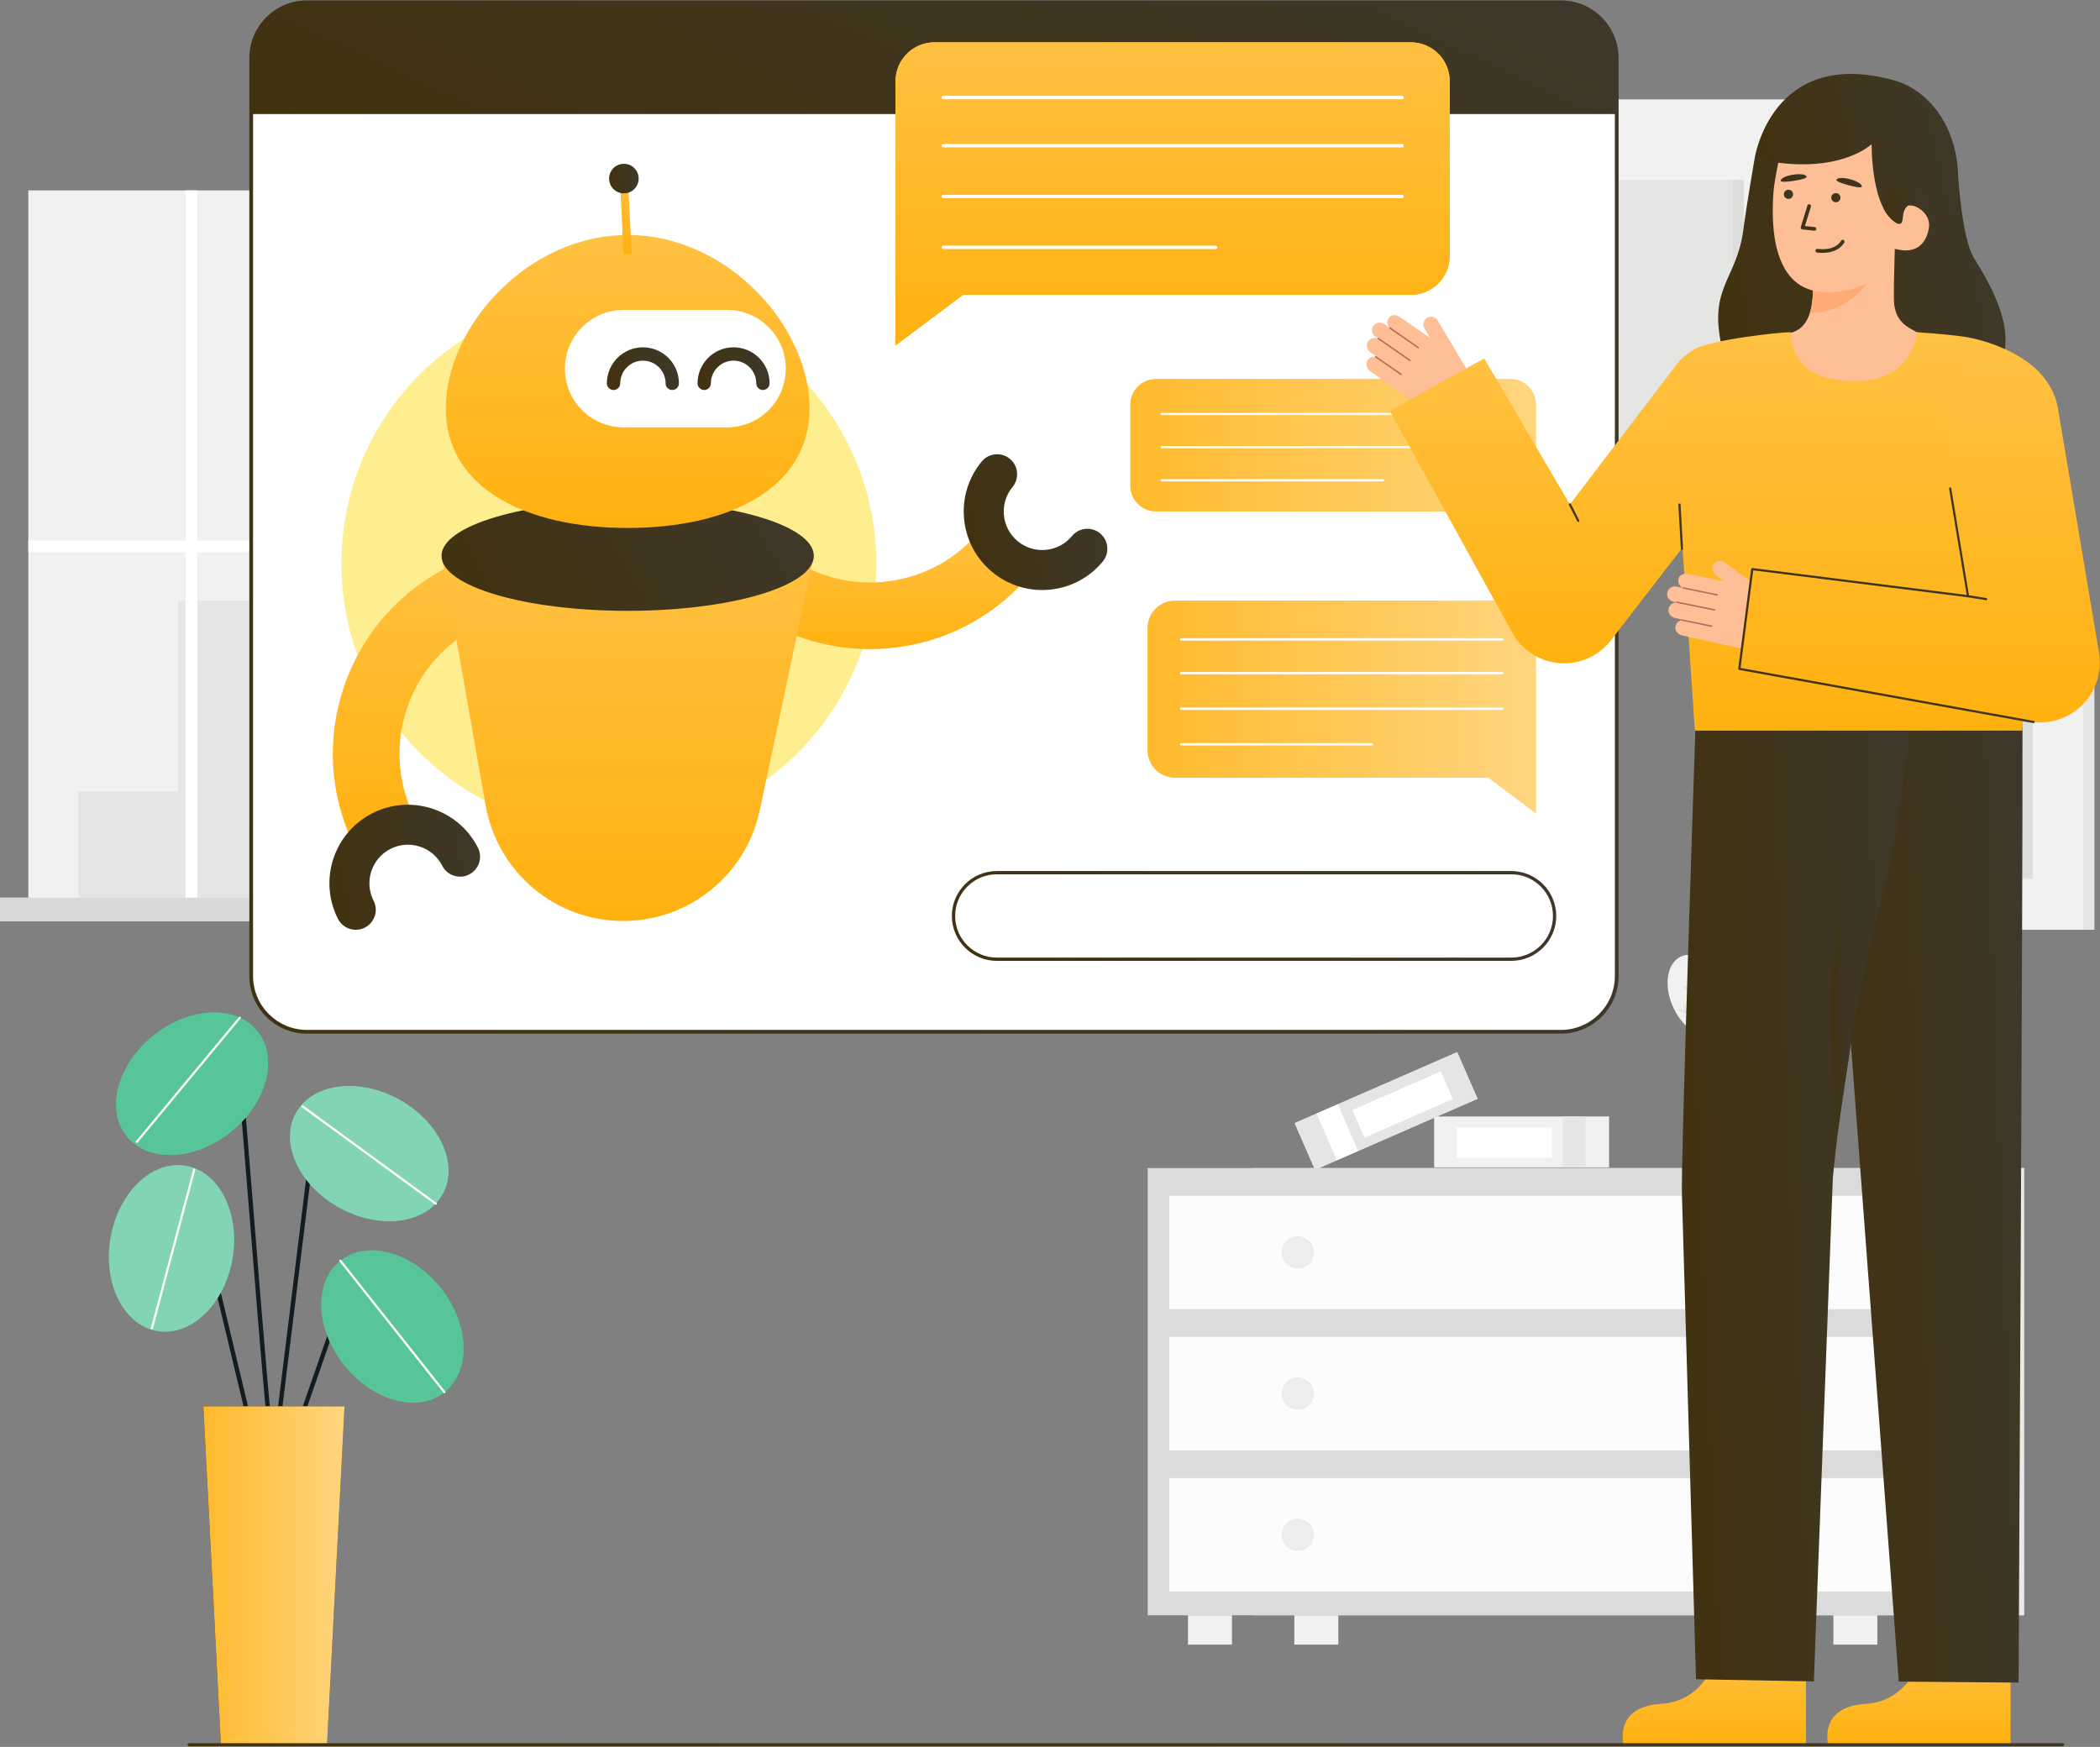 <svg xmlns="http://www.w3.org/2000/svg" width="2660" height="2213" viewBox="0 0 2660 2213" fill="none"><rect x="0" y="0" width="2660" height="2213" fill="#808080" stroke="none"/><path d="M2172.29 1310.64C2185.47 1272.19 2216.47 1247.99 2241.54 1256.58C2266.61 1265.16 2276.26 1303.28 2263.1 1341.74C2249.92 1380.19 2218.92 1404.4 2193.85 1395.82C2168.78 1387.23 2159.13 1349.1 2172.29 1310.64Z" fill="#F1F1EF"></path><path d="M2129.25 1211.71C2147.11 1203.67 2171.55 1219.27 2183.86 1246.56C2196.17 1273.85 2191.67 1302.5 2173.8 1310.55C2155.94 1318.6 2131.5 1303 2119.19 1275.71C2106.9 1248.41 2111.4 1219.76 2129.25 1211.71Z" fill="#F1F1EF"></path><path d="M2140.04 1373.97H2235.56C2253.04 1373.97 2267.24 1388.16 2267.24 1405.64V1449.11C2267.24 1466.59 2253.04 1480.79 2235.56 1480.79H2140.04V1373.97Z" fill="#F1F1EF"></path><path d="M2243.6 1479.76H2140.04V1373.97H2235.56C2253.04 1373.97 2267.24 1388.16 2267.24 1405.64V1449.11C2267.24 1463.81 2257.2 1476.19 2243.6 1479.76Z" fill="#E5E6E3"></path><path d="M2255.04 1300.23H2254.93C2254.52 1300.19 2254.19 1299.95 2254.01 1299.6C2253.51 1298.68 2253.74 1297.67 2253.94 1296.92C2254.48 1294.61 2254.34 1292.09 2253.54 1289.96C2253.31 1289.36 2253.62 1288.68 2254.23 1288.44C2254.37 1288.4 2254.52 1288.37 2254.64 1288.37C2255.11 1288.37 2255.56 1288.67 2255.76 1289.13C2256.51 1291.19 2256.78 1293.55 2256.53 1295.8C2257.93 1294.53 2259.46 1293.47 2261.06 1292.67C2261.23 1292.57 2261.42 1292.53 2261.59 1292.53C2262.02 1292.53 2262.43 1292.77 2262.65 1293.19C2262.94 1293.76 2262.7 1294.47 2262.13 1294.76C2259.86 1295.91 2257.72 1297.64 2255.95 1299.8C2255.72 1300.07 2255.4 1300.23 2255.04 1300.23Z" fill="#E5E6E3"></path><path d="M2219.31 1272.17C2219.17 1272.17 2219.01 1272.15 2218.86 1272.08C2217.89 1271.68 2217.46 1270.75 2217.13 1270.05C2216.11 1267.91 2214.43 1266.08 2212.49 1264.96C2211.93 1264.64 2211.75 1263.92 2212.07 1263.36C2212.28 1262.97 2212.67 1262.76 2213.1 1262.76C2213.29 1262.76 2213.49 1262.81 2213.66 1262.92C2215.55 1264 2217.21 1265.63 2218.42 1267.51C2218.7 1265.61 2219.22 1263.79 2219.95 1262.12C2220.14 1261.68 2220.57 1261.41 2221.03 1261.41C2221.19 1261.41 2221.35 1261.45 2221.49 1261.52C2222.09 1261.77 2222.36 1262.47 2222.11 1263.07C2221.06 1265.43 2220.51 1268.17 2220.48 1271C2220.48 1271.4 2220.28 1271.76 2219.96 1271.97C2219.77 1272.11 2219.54 1272.17 2219.31 1272.17Z" fill="#E5E6E3"></path><path d="M2189.18 1310.18C2189.04 1310.18 2188.88 1310.15 2188.74 1310.08C2187.78 1309.69 2187.34 1308.76 2187.01 1308.07C2186.09 1306.14 2184.65 1304.47 2182.97 1303.33C2183.46 1302.72 2183.91 1302.09 2184.35 1301.43C2185.9 1302.48 2187.27 1303.91 2188.29 1305.52C2188.57 1303.62 2189.1 1301.79 2189.83 1300.12C2190.01 1299.68 2190.45 1299.43 2190.9 1299.43C2191.06 1299.43 2191.22 1299.46 2191.38 1299.52C2191.97 1299.78 2192.24 1300.47 2191.99 1301.07C2190.94 1303.44 2190.38 1306.18 2190.36 1309C2190.36 1309.4 2190.17 1309.76 2189.83 1309.98C2189.64 1310.11 2189.41 1310.18 2189.18 1310.18Z" fill="#E5E6E3"></path><path d="M2182.99 1303.33C2182.78 1303.2 2182.58 1303.08 2182.39 1302.96C2181.83 1302.64 2181.62 1301.92 2181.95 1301.36C2182.16 1300.97 2182.57 1300.76 2182.99 1300.76C2183.18 1300.76 2183.39 1300.81 2183.57 1300.92C2183.85 1301.08 2184.11 1301.25 2184.37 1301.42C2183.93 1302.09 2183.46 1302.72 2182.99 1303.33Z" fill="#E5E6E3"></path><path d="M2221.15 1304.43C2221.01 1304.43 2220.87 1304.4 2220.71 1304.35C2219.75 1303.95 2219.31 1303 2218.99 1302.32C2217.96 1300.18 2216.27 1298.34 2214.35 1297.23C2213.78 1296.9 2213.59 1296.18 2213.91 1295.62C2214.12 1295.23 2214.53 1295.03 2214.94 1295.03C2215.13 1295.03 2215.35 1295.07 2215.52 1295.18C2217.39 1296.26 2219.06 1297.88 2220.27 1299.78C2220.55 1297.87 2221.08 1296.04 2221.79 1294.39C2221.99 1293.94 2222.41 1293.68 2222.88 1293.68C2223.04 1293.68 2223.2 1293.71 2223.34 1293.78C2223.94 1294.04 2224.21 1294.74 2223.96 1295.32C2222.91 1297.7 2222.36 1300.43 2222.33 1303.26C2222.33 1303.66 2222.13 1304.02 2221.81 1304.23C2221.62 1304.36 2221.38 1304.43 2221.15 1304.43Z" fill="#E5E6E3"></path><path d="M2241.52 1337.65C2241.34 1337.65 2241.14 1337.6 2240.98 1337.52C2240.62 1337.33 2240.4 1337 2240.35 1336.61C2240.23 1335.57 2240.82 1334.72 2241.23 1334.09C2242.59 1332.14 2243.34 1329.74 2243.36 1327.46C2243.38 1326.82 2243.9 1326.3 2244.54 1326.3C2245.19 1326.3 2245.71 1326.84 2245.71 1327.49C2245.69 1329.7 2245.1 1332.01 2244.04 1334.01C2245.82 1333.36 2247.64 1332.93 2249.42 1332.78C2249.45 1332.78 2249.47 1332.78 2249.53 1332.78C2250.12 1332.78 2250.65 1333.24 2250.69 1333.86C2250.74 1334.5 2250.26 1335.08 2249.63 1335.13C2247.11 1335.34 2244.51 1336.16 2242.07 1337.5C2241.91 1337.6 2241.7 1337.64 2241.52 1337.64V1337.65Z" fill="#E5E6E3"></path><path d="M2191.89 1358.12C2191.72 1358.12 2191.56 1358.09 2191.4 1358.01C2190.45 1357.59 2190.05 1356.63 2189.73 1355.93C2188.78 1353.76 2187.16 1351.87 2185.27 1350.71C2184.7 1350.36 2184.53 1349.63 2184.88 1349.08C2185.11 1348.72 2185.49 1348.52 2185.88 1348.52C2186.09 1348.52 2186.3 1348.57 2186.51 1348.69C2188.34 1349.83 2189.94 1351.51 2191.1 1353.44C2191.44 1351.55 2192.02 1349.73 2192.81 1348.09C2193 1347.67 2193.42 1347.43 2193.86 1347.43C2194.04 1347.43 2194.19 1347.47 2194.37 1347.53C2194.97 1347.81 2195.21 1348.52 2194.93 1349.11C2193.83 1351.44 2193.18 1354.16 2193.07 1356.99C2193.05 1357.39 2192.84 1357.73 2192.51 1357.95C2192.31 1358.07 2192.1 1358.12 2191.89 1358.12Z" fill="#E5E6E3"></path><path d="M2221.42 1369.06L2221.29 1369.05C2220.9 1369.01 2220.56 1368.78 2220.37 1368.44C2219.89 1367.52 2220.14 1366.5 2220.3 1365.77C2220.87 1363.44 2220.72 1360.92 2219.92 1358.8C2219.69 1358.18 2219.99 1357.5 2220.6 1357.28C2220.74 1357.22 2220.87 1357.2 2221.01 1357.2C2221.49 1357.2 2221.93 1357.49 2222.11 1357.97C2222.89 1360.02 2223.16 1362.38 2222.89 1364.62C2224.3 1363.36 2225.83 1362.29 2227.43 1361.49C2227.61 1361.4 2227.8 1361.36 2227.96 1361.36C2228.39 1361.36 2228.82 1361.6 2229.03 1362.01C2229.32 1362.58 2229.08 1363.29 2228.5 1363.58C2226.24 1364.73 2224.1 1366.48 2222.32 1368.62C2222.09 1368.9 2221.77 1369.05 2221.4 1369.05L2221.42 1369.06Z" fill="#E5E6E3"></path><path d="M2168.48 1256.62L2168.36 1256.61C2167.98 1256.57 2167.63 1256.34 2167.45 1256C2166.96 1255.08 2167.21 1254.05 2167.38 1253.32C2167.94 1251.01 2167.8 1248.49 2167 1246.36C2166.75 1245.74 2167.07 1245.06 2167.68 1244.84C2167.82 1244.78 2167.96 1244.76 2168.08 1244.76C2168.57 1244.76 2169.02 1245.06 2169.2 1245.53C2169.97 1247.58 2170.23 1249.94 2169.97 1252.2C2171.38 1250.92 2172.92 1249.85 2174.51 1249.05C2174.68 1248.97 2174.87 1248.93 2175.05 1248.93C2175.47 1248.93 2175.89 1249.16 2176.1 1249.57C2176.39 1250.16 2176.15 1250.86 2175.57 1251.16C2173.32 1252.29 2171.17 1254.04 2169.39 1256.2C2169.18 1256.47 2168.83 1256.62 2168.48 1256.62Z" fill="#E5E6E3"></path><path d="M2143.71 1230.24C2143.56 1230.24 2143.42 1230.21 2143.26 1230.16C2142.31 1229.76 2141.85 1228.81 2141.53 1228.13C2140.5 1225.99 2138.84 1224.15 2136.9 1223.04C2136.35 1222.71 2136.14 1221.99 2136.47 1221.43C2136.7 1221.05 2137.08 1220.84 2137.49 1220.84C2137.7 1220.84 2137.89 1220.9 2138.08 1220.99C2139.94 1222.07 2141.6 1223.69 2142.81 1225.59C2143.11 1223.68 2143.63 1221.85 2144.35 1220.2C2144.54 1219.76 2144.99 1219.5 2145.44 1219.5C2145.58 1219.5 2145.75 1219.52 2145.91 1219.59C2146.49 1219.85 2146.77 1220.55 2146.51 1221.15C2145.47 1223.51 2144.92 1226.25 2144.89 1229.08C2144.89 1229.47 2144.7 1229.83 2144.35 1230.05C2144.18 1230.17 2143.94 1230.24 2143.71 1230.24Z" fill="#E5E6E3"></path><path d="M2139.74 1258.31C2139.58 1258.31 2139.43 1258.28 2139.29 1258.22C2138.33 1257.83 2137.88 1256.88 2137.55 1256.19C2136.55 1254.06 2134.86 1252.22 2132.92 1251.1C2132.37 1250.78 2132.16 1250.06 2132.49 1249.5C2132.72 1249.11 2133.1 1248.9 2133.51 1248.9C2133.72 1248.9 2133.91 1248.95 2134.1 1249.06C2135.96 1250.14 2137.63 1251.76 2138.84 1253.66C2139.14 1251.75 2139.65 1249.92 2140.36 1248.26C2140.57 1247.82 2141 1247.56 2141.47 1247.56C2141.6 1247.56 2141.78 1247.59 2141.93 1247.66C2142.52 1247.91 2142.79 1248.6 2142.54 1249.2C2141.5 1251.56 2140.95 1254.31 2140.91 1257.15C2140.9 1257.54 2140.71 1257.9 2140.38 1258.11C2140.19 1258.24 2139.95 1258.31 2139.72 1258.31H2139.74Z" fill="#E5E6E3"></path><path d="M2160.1 1291.53C2159.91 1291.53 2159.72 1291.48 2159.56 1291.4C2159.19 1291.21 2158.97 1290.88 2158.91 1290.49C2158.79 1289.45 2159.38 1288.6 2159.8 1287.97C2161.16 1286.02 2161.91 1283.64 2161.95 1281.34C2161.96 1280.7 2162.49 1280.18 2163.11 1280.18H2163.13C2163.79 1280.18 2164.3 1280.72 2164.3 1281.37C2164.28 1283.58 2163.67 1285.89 2162.62 1287.89C2164.4 1287.24 2166.23 1286.81 2167.99 1286.66C2168.04 1286.66 2168.06 1286.66 2168.11 1286.66C2168.65 1286.66 2169.23 1287.13 2169.28 1287.74C2169.33 1288.38 2168.84 1288.96 2168.2 1289.01C2165.69 1289.22 2163.1 1290.04 2160.66 1291.38C2160.5 1291.48 2160.29 1291.52 2160.1 1291.52V1291.53Z" fill="#E5E6E3"></path><path d="M2135.45 1284.21C2134.52 1284.21 2133.77 1283.64 2133.21 1283.22C2131.34 1281.8 2129.03 1280.97 2126.83 1280.9C2126.19 1280.88 2125.65 1280.33 2125.69 1279.68C2125.71 1279.06 2126.21 1278.54 2126.83 1278.54C2126.84 1278.54 2126.88 1278.54 2126.89 1278.54C2129.05 1278.61 2131.27 1279.26 2133.21 1280.38C2132.59 1278.54 2132.22 1276.66 2132.11 1274.82C2132.09 1274.17 2132.58 1273.62 2133.23 1273.58C2133.28 1273.58 2133.32 1273.57 2133.33 1273.57C2134.01 1273.57 2134.44 1274.08 2134.47 1274.69C2134.63 1277.28 2135.37 1279.97 2136.62 1282.49C2136.8 1282.84 2136.78 1283.25 2136.59 1283.58C2136.42 1283.92 2136.06 1284.14 2135.69 1284.18L2135.45 1284.2V1284.21Z" fill="#E5E6E3"></path><path d="M1816.62 1414.39H2038.17V1478.85H1816.62V1414.39Z" fill="#F1F1EF"></path><path d="M2008.42 1478.86H1979.4V1414.39H2008.42V1478.86Z" fill="#E5E6E3"></path><path d="M1844.94 1428.4H1965.65V1466.6H1844.94V1428.4Z" fill="white"></path><path d="M1639.91 1422.8L1845.78 1332.89L1871.58 1391.97L1665.72 1481.88L1639.91 1422.8Z" fill="#F1F1EF"></path><path d="M1670.6 1479.76H1664.78L1639.91 1422.8L1845.78 1332.89L1871.58 1391.97L1820.25 1414.38L1816.64 1415.96L1670.6 1479.76Z" fill="#E5E6E3"></path><path d="M1667.55 1410.73L1694.55 1398.94L1720.34 1458.02L1693.37 1469.8L1667.55 1410.73Z" fill="white"></path><path d="M1712.89 1406.22L1825.06 1357.23L1840.35 1392.23L1728.19 1441.22L1712.89 1406.22Z" fill="white"></path><path d="M1695.2 2083.45H1639.52V2046.27H1695.2V2083.45Z" fill="#F1F1F0"></path><path d="M2512.67 2083.45H2456.99V2046.27H2512.67V2083.45Z" fill="#F1F1F0"></path><path d="M1588.47 1479.76H2563.7V2046.27H1588.47V1479.76Z" fill="#F1F1EF"></path><path d="M2563.7 2046.27H2512.66H2456.99H2428.98V1479.76H1588.47H2563.7V2046.27Z" fill="#EAEAE8"></path><path d="M1453.75 1479.76H2428.98V2046.27H1453.75V1479.76Z" fill="#DBDBDB"></path><path d="M1560.47 2083.45H1504.8V2046.27H1560.47V2083.45Z" fill="#F1F1F0"></path><path d="M2377.95 2083.45H2322.26V2046.27H2377.95V2083.45Z" fill="#F1F1F0"></path><path d="M2401.7 1658.46H1481.04V1514.77H2401.7V1658.46ZM2238.87 1566.52C2227.75 1566.52 2218.76 1575.52 2218.76 1586.62C2218.76 1597.72 2227.75 1606.72 2238.87 1606.72C2249.97 1606.72 2258.97 1597.72 2258.97 1586.62C2258.97 1575.52 2249.97 1566.52 2238.87 1566.52ZM1643.9 1566.52C1632.78 1566.52 1623.79 1575.52 1623.79 1586.62C1623.79 1597.72 1632.78 1606.72 1643.9 1606.72C1655 1606.72 1663.99 1597.72 1663.99 1586.62C1663.99 1575.52 1655 1566.52 1643.9 1566.52Z" fill="#FCFCFC"></path><path d="M2401.7 1837.32H1481.04V1693.64H2401.7V1837.32ZM2238.87 1745.37C2227.75 1745.37 2218.76 1754.37 2218.76 1765.48C2218.76 1776.58 2227.75 1785.58 2238.87 1785.58C2249.97 1785.58 2258.97 1776.58 2258.97 1765.48C2258.97 1754.37 2249.97 1745.37 2238.87 1745.37ZM1643.9 1745.37C1632.78 1745.37 1623.79 1754.37 1623.79 1765.48C1623.79 1776.58 1632.78 1785.58 1643.9 1785.58C1655 1785.58 1663.99 1776.58 1663.99 1765.48C1663.99 1754.37 1655 1745.37 1643.9 1745.37Z" fill="#FCFCFC"></path><path d="M2401.7 2016.17H1481.04V1872.48H2401.7V2016.17ZM2238.87 1924.23C2227.75 1924.23 2218.76 1933.23 2218.76 1944.33C2218.76 1955.43 2227.75 1964.44 2238.87 1964.44C2249.97 1964.44 2258.97 1955.43 2258.97 1944.33C2258.97 1933.23 2249.97 1924.23 2238.87 1924.23ZM1643.9 1924.23C1632.78 1924.23 1623.79 1933.23 1623.79 1944.33C1623.79 1955.43 1632.78 1964.44 1643.9 1964.44C1655 1964.44 1663.99 1955.43 1663.99 1944.33C1663.99 1933.23 1655 1924.23 1643.9 1924.23Z" fill="#FCFCFC"></path><path d="M1643.88 1606.72C1632.77 1606.72 1623.78 1597.72 1623.78 1586.63C1623.78 1575.52 1632.77 1566.52 1643.88 1566.52C1654.98 1566.52 1663.99 1575.52 1663.99 1586.63C1663.99 1597.72 1654.98 1606.72 1643.88 1606.72Z" fill="#EDEEEB"></path><path d="M2238.85 1606.72C2227.75 1606.72 2218.74 1597.72 2218.74 1586.63C2218.74 1575.52 2227.75 1566.52 2238.85 1566.52C2249.96 1566.52 2258.96 1575.52 2258.96 1586.63C2258.96 1597.72 2249.96 1606.72 2238.85 1606.72Z" fill="#EDEEEB"></path><path d="M1643.88 1785.59C1632.77 1785.59 1623.78 1776.59 1623.78 1765.48C1623.78 1754.37 1632.77 1745.37 1643.88 1745.37C1654.98 1745.37 1663.99 1754.37 1663.99 1765.48C1663.99 1776.59 1654.98 1785.59 1643.88 1785.59Z" fill="#EDEEEB"></path><path d="M2238.85 1785.59C2227.75 1785.59 2218.74 1776.59 2218.74 1765.48C2218.74 1754.37 2227.75 1745.37 2238.85 1745.37C2249.96 1745.37 2258.96 1754.37 2258.96 1765.48C2258.96 1776.59 2249.96 1785.59 2238.85 1785.59Z" fill="#EDEEEB"></path><path d="M1643.88 1964.44C1632.77 1964.44 1623.78 1955.43 1623.78 1944.33C1623.78 1933.23 1632.77 1924.23 1643.88 1924.23C1654.98 1924.23 1663.99 1933.23 1663.99 1944.33C1663.99 1955.43 1654.98 1964.44 1643.88 1964.44Z" fill="#EDEEEB"></path><path d="M2238.85 1964.44C2227.75 1964.44 2218.74 1955.43 2218.74 1944.33C2218.74 1933.23 2227.75 1924.23 2238.85 1924.23C2249.96 1924.23 2258.96 1933.23 2258.96 1944.33C2258.96 1955.43 2249.96 1964.44 2238.85 1964.44Z" fill="#EDEEEB"></path><path d="M1857.37 125.932H2287.23V685.465H1857.37V125.932Z" fill="#F1F1EF"></path><path d="M2301.19 685.462H2287.24V125.934H2301.19V685.462Z" fill="#F1F1EF"></path><path d="M2301.19 207.979L2287.24 206.703V125.934H2301.19V207.979Z" fill="#E5E6E3"></path><path d="M2121.68 583.536H2050.22V227.855H2208.93H2194.69V338.42C2183.02 365.408 2170.34 385.455 2179.45 432.401C2164.44 435.527 2151.63 439.13 2145.08 443.016C2095.04 472.635 2111.91 520.676 2121.68 583.536Z" fill="#E5E6E3"></path><path d="M2194.69 338.42V227.855H2208.93V285.858C2208.68 287.536 2208.47 289.143 2208.29 290.662C2205.7 310.726 2200.31 325.386 2194.69 338.42Z" fill="#DDDEDB"></path><path d="M2287.23 823.061H2638.79V1177.86H2287.23V823.061Z" fill="#F1F1EF"></path><path d="M2560.53 1113.21H2351.3V925.534H2560.53V1113.21Z" fill="#E5E6E3"></path><path d="M2652.74 1177.85H2638.8V823.058H2652.74V1177.85Z" fill="#F1F1EF"></path><path d="M2652.74 1177.85H2638.8V823.058H2652.74V1177.85Z" fill="#E5E6E3"></path><path d="M2574.77 1113.21H2560.53V925.536H2561.59C2562.03 917.571 2562.8 904.367 2563.8 887.684H2574.77V1113.21Z" fill="#DDDEDB"></path><path d="M35.918 241.21H932.986V1138.28H35.918V241.21Z" fill="#F1F1EF"></path><path d="M932.986 241.21H943.277V1138.28H932.986V241.21Z" fill="#F1F1EF"></path><path d="M315.833 1137.2H249.993V761.027H315.833V1137.2ZM235.065 1137.2H99.037V1002.47H225.61V761.027H235.065V1137.2Z" fill="#E5E6E3"></path><path d="M932.986 684.718H752.483V241.21H737.566V684.718H249.992V241.21H235.064V684.718H35.918V699.649H235.064V1138.28H249.992V699.649H737.566V1138.28H752.483V699.649H932.986V684.718Z" fill="white"></path><path d="M0.184 1167.04H968.734V1137.2H0.184V1167.04Z" fill="#F1F1EF"></path><path d="M0.184 1167.04H315.833V1137.2H0.184V1167.04Z" fill="#D8D9D8"></path><path d="M1977.22 1307.07H388.817C349.81 1307.07 318.188 1275.44 318.188 1236.44V73.476C318.188 34.476 349.81 2.845 388.817 2.845H1977.22C2016.23 2.845 2047.86 34.476 2047.86 73.476V1236.44C2047.86 1275.44 2016.23 1307.07 1977.22 1307.07Z" fill="white"></path><path d="M388.813 5.197C351.166 5.197 320.539 35.836 320.539 73.469V1236.44C320.539 1274.08 351.171 1304.71 388.813 1304.71H1977.23C2014.88 1304.71 2045.5 1274.08 2045.5 1236.44V73.486C2045.5 35.836 2014.88 5.213 1977.23 5.213H388.813V5.197ZM315.831 1236.44V73.486C315.831 33.233 348.571 0.49 388.813 0.49H1977.23C2017.47 0.49 2050.21 33.233 2050.21 73.486V1236.44C2050.21 1276.68 2017.48 1309.43 1977.23 1309.43H388.813C348.567 1309.43 315.828 1276.68 315.828 1236.44H315.831Z" fill="url(#paint0_linear_53_2706)"></path><path d="M318.191 73.459V144.524H2047.86V73.459C2047.86 34.442 2016.23 2.828 1977.23 2.828H388.821C349.814 2.828 318.191 34.442 318.191 73.459Z" fill="url(#paint1_linear_53_2706)"></path><path d="M1488.28 985.036H1885.36L1945.32 1029.94V795.574C1945.32 776.513 1929.86 761.046 1910.8 761.046H1488.28C1469.21 761.046 1453.76 776.513 1453.76 795.574V950.504C1453.76 969.577 1469.21 985.036 1488.28 985.036Z" fill="url(#paint2_linear_53_2706)"></path><path d="M1945.32 1029.94L1885.36 985.036H1488.28C1469.21 985.036 1453.76 969.577 1453.76 950.504V795.574C1453.76 776.513 1469.21 761.046 1488.28 761.046H1910.8C1929.86 761.046 1945.32 776.513 1945.32 795.574V1029.94Z" fill="url(#paint3_linear_53_2706)"></path><path d="M1496.08 854.259H1903.01C1903.85 854.259 1904.51 853.595 1904.51 852.758C1904.51 851.921 1903.85 851.258 1903.01 851.258H1496.08C1495.26 851.258 1494.58 851.921 1494.58 852.758C1494.58 853.595 1495.26 854.259 1496.08 854.259Z" fill="white"></path><path d="M1496.08 811.519H1903.01C1903.85 811.519 1904.51 810.84 1904.51 810.003C1904.51 809.181 1903.85 808.502 1903.01 808.502H1496.08C1495.26 808.502 1494.58 809.181 1494.58 810.003C1494.58 810.84 1495.26 811.519 1496.08 811.519Z" fill="white"></path><path d="M1496.08 899.33H1903.01C1903.85 899.33 1904.51 898.657 1904.51 897.826C1904.51 896.997 1903.85 896.324 1903.01 896.324H1496.08C1495.26 896.324 1494.58 896.997 1494.58 897.826C1494.58 898.657 1495.26 899.33 1496.08 899.33Z" fill="white"></path><path d="M1496.08 944.41H1737.76C1738.58 944.41 1739.25 943.73 1739.25 942.902C1739.25 942.075 1738.58 941.395 1737.76 941.395H1496.08C1495.25 941.395 1494.57 942.075 1494.57 942.902C1494.57 943.73 1495.25 944.41 1496.08 944.41Z" fill="white"></path><path d="M1464.11 647.705H1889.43L1945.33 689.566V512.462C1945.33 494.684 1930.92 480.26 1913.12 480.26H1464.11C1446.33 480.26 1431.92 494.684 1431.92 512.462V615.503C1431.92 633.28 1446.33 647.689 1464.11 647.689V647.705Z" fill="url(#paint4_linear_53_2706)"></path><path d="M1945.33 689.566L1889.43 647.705H1464.11V647.689C1446.33 647.689 1431.92 633.28 1431.92 615.503V512.462C1431.92 494.684 1446.33 480.26 1464.11 480.26H1749.55L1792.29 510.906C1800.87 517.067 1810.97 520.164 1821.09 520.164C1830.25 520.164 1839.45 517.612 1847.53 512.494C1858.73 505.402 1864.15 492.614 1862.37 480.26H1913.12C1930.92 480.26 1945.33 494.684 1945.33 512.462V689.566Z" fill="url(#paint5_linear_53_2706)"></path><path d="M1471.38 525.783H1905.88C1906.66 525.783 1907.29 525.151 1907.29 524.376C1907.29 523.601 1906.66 522.985 1905.88 522.985H1471.38C1470.61 522.985 1469.99 523.601 1469.99 524.376C1469.99 525.151 1470.61 525.783 1471.38 525.783Z" fill="white"></path><path d="M1471.38 567.795H1905.88C1906.66 567.795 1907.29 567.162 1907.29 566.388C1907.29 565.613 1906.66 564.996 1905.88 564.996H1471.38C1470.61 564.996 1469.99 565.613 1469.99 566.388C1469.99 567.162 1470.61 567.795 1471.38 567.795Z" fill="white"></path><path d="M1471.37 609.821H1751.83C1752.6 609.821 1753.22 609.197 1753.22 608.409C1753.22 607.636 1752.6 607.011 1751.83 607.011H1471.37C1470.6 607.011 1469.97 607.636 1469.97 608.409C1469.97 609.197 1470.6 609.821 1471.37 609.821Z" fill="white"></path><path d="M2435.96 2090.35C2435.96 2090.35 2423.51 2154.89 2363.06 2158.49C2302.63 2162.09 2315.74 2210.24 2315.74 2210.24H2546.71V2094.84L2435.96 2090.35Z" fill="url(#paint6_linear_53_2706)"></path><path d="M2562.38 912.787C2562.38 912.787 2561.64 893.381 2561.8 937.401C2562.38 1101.59 2556.9 2131.55 2556.9 2131.55L2405.12 2130.27L2313.19 906.118L2562.38 912.791V912.787Z" fill="url(#paint7_linear_53_2706)"></path><path d="M2176.8 2090.35C2176.8 2090.35 2164.36 2154.89 2103.92 2158.49C2043.48 2162.09 2056.58 2210.24 2056.58 2210.24H2287.54V2094.84L2176.8 2090.35Z" fill="url(#paint8_linear_53_2706)"></path><path d="M2147.44 925.537C2147.44 925.537 2128.49 1486.71 2130.46 1514.13L2148.29 2127.29L2297.55 2130.04L2321.61 1491.96C2321.61 1491.96 2337.38 1315.95 2379.93 1152.51C2401.76 1068.63 2414.7 982.714 2419 896.159L2147.44 925.535V925.537Z" fill="url(#paint9_linear_53_2706)"></path><path d="M2344.37 1323.4L2331.93 1133.06C2331.93 1133.06 2319.13 1212.2 2319.13 1280.4C2319.13 1313.73 2326.01 1445.73 2326.01 1445.73L2344.37 1323.4Z" fill="url(#paint10_linear_53_2706)"></path><path d="M2564.01 912.772L2564.51 912.801C2564.51 912.801 2564.15 903.229 2564.01 912.772Z" fill="#28292A"></path><path d="M2563.38 912.769L2563.9 912.799C2563.9 912.799 2563.54 903.226 2563.38 912.769Z" fill="#28292A"></path><path d="M1731.73 457.297C1733.72 453.375 1737.8 451.507 1741.72 452.005C1741.72 451.818 1741.72 451.647 1741.83 451.491C1742.04 451.211 1742.33 451.133 1742.63 451.164L1735.84 446.293C1731.75 443.351 1730.07 437.763 1732.48 433.342C1734.98 428.75 1740.4 427.085 1744.9 428.953L1744.95 428.657L1742.16 426.665C1738.32 423.894 1736.65 418.758 1738.63 414.446C1741.3 408.64 1748.37 406.959 1753.31 410.492L1759.73 415.1L1759.76 414.991L1759.91 414.897C1756.92 411.551 1756.53 406.476 1759.25 402.678C1762.3 397.791 1769.31 398.787 1773.48 401.776L1811.33 427.941L1804.56 416.532C1801.85 411.971 1802.85 405.838 1807.27 402.881C1811.97 399.737 1818.31 401.215 1821.17 406.025L1858.14 468.271C1867.15 483.447 1862.45 503.044 1847.54 512.492C1830.51 523.263 1808.66 522.64 1792.28 510.904L1735.08 469.905C1731.31 467.197 1729.6 461.438 1731.72 457.297H1731.73Z" fill="#FFBF96"></path><path d="M1759.75 415.084L1759.72 415.069C1759.74 415.039 1759.77 415.009 1759.78 414.98L1759.75 415.084ZM1759.8 414.965C1759.83 414.92 1759.86 414.875 1759.89 414.846C1759.89 414.86 1759.9 414.875 1759.92 414.89L1759.8 414.965Z" fill="#B6B8B7"></path><path d="M1796.49 441.34C1796.33 441.34 1796.15 441.279 1796 441.173L1760.01 416.256C1759.62 415.983 1759.5 415.484 1759.71 415.09L1759.74 415.105L1759.77 414.999V414.984C1759.78 414.984 1759.78 414.984 1759.78 414.984L1759.91 414.893C1759.89 414.893 1759.88 414.878 1759.88 414.863C1760.03 414.696 1760.25 414.606 1760.51 414.606C1760.69 414.606 1760.87 414.651 1761.03 414.757L1797.02 439.69C1797.43 439.977 1797.54 440.538 1797.25 440.946L1797.24 440.961H1797.25C1797.05 441.204 1796.78 441.34 1796.49 441.34Z" fill="#BA665D"></path><path d="M1744.91 428.935C1744.89 428.831 1744.89 428.712 1744.91 428.609L1744.96 428.653L1744.91 428.935Z" fill="#B6B8B7"></path><path d="M1785.97 457.488C1785.78 457.488 1785.61 457.443 1785.45 457.338L1745.29 429.512C1745.08 429.376 1744.96 429.15 1744.91 428.924L1744.97 428.653L1744.91 428.607C1744.94 428.487 1744.99 428.366 1745.06 428.261C1745.23 428.019 1745.53 427.869 1745.82 427.869C1746 427.869 1746.16 427.929 1746.31 428.019L1786.47 455.845C1786.89 456.132 1787 456.689 1786.71 457.111V457.126C1786.53 457.368 1786.24 457.488 1785.97 457.488Z" fill="#BA665D"></path><path d="M1741.74 451.993C1741.72 451.993 1741.69 451.993 1741.68 451.993C1741.68 451.815 1741.74 451.637 1741.84 451.475C1742.02 451.238 1742.28 451.105 1742.57 451.09L1742.64 451.149C1742.61 451.149 1742.58 451.149 1742.57 451.149C1742.28 451.149 1742.03 451.238 1741.84 451.475C1741.74 451.637 1741.74 451.815 1741.74 451.993Z" fill="#B6B8B7"></path><path d="M1774.63 475.088C1774.44 475.088 1774.27 475.043 1774.11 474.938L1742.06 452.747C1741.82 452.567 1741.68 452.282 1741.68 451.982C1741.7 451.997 1741.71 451.997 1741.73 451.997C1741.73 451.817 1741.73 451.637 1741.83 451.487C1742.03 451.232 1742.28 451.157 1742.55 451.157C1742.58 451.157 1742.61 451.157 1742.64 451.157L1742.55 451.097C1742.57 451.097 1742.58 451.097 1742.58 451.097C1742.76 451.097 1742.94 451.142 1743.11 451.247L1775.13 473.437C1775.55 473.723 1775.65 474.293 1775.37 474.698L1775.35 474.713C1775.19 474.968 1774.9 475.088 1774.63 475.088Z" fill="#BA665D"></path><path d="M1879.97 454.075L1988.52 638.973L2120.98 465.234L2230.99 564.401L2043.12 807.705L2041.89 809.437C2035.34 818.434 2026.67 826.108 2016.16 831.637C1979.48 850.939 1934.07 836.834 1914.76 800.131L1760.41 520.584L1879.97 454.075Z" fill="url(#paint11_linear_53_2706)"></path><path d="M1999.17 661.197C1999.39 661.197 1999.6 661.148 1999.79 661.05C2000.48 660.706 2000.75 659.87 2000.4 659.182L1989.75 638.34C1989.41 637.652 1988.59 637.39 1987.9 637.734C1987.23 638.078 1986.97 638.914 1987.31 639.585L1997.94 660.443C1998.19 660.919 1998.68 661.197 1999.17 661.197Z" fill="url(#paint12_linear_53_2706)"></path><path d="M2480.37 224.371C2480.37 224.371 2485.48 303.552 2500.42 327.069C2543.52 394.769 2556.64 448.078 2514.75 488.639C2472.89 529.201 2202.82 532.885 2181.3 440.951C2163.17 363.552 2200.05 354.782 2208.3 290.646C2212.02 261.645 2222.51 200.775 2222.51 200.775L2480.37 224.371Z" fill="url(#paint13_linear_53_2706)"></path><path d="M2250.03 426.257C2250.26 426.219 2251.58 445.938 2263.85 465.638C2277.17 487.043 2303.48 508.447 2355.4 504.56C2424.46 499.391 2449.06 426.142 2450.65 426.142C2443.2 424.553 2430.68 422.256 2427.37 420.494C2416.49 414.636 2403.05 408.567 2399.55 387.45C2397.52 375.293 2400.95 313.033 2399.89 300.723L2293.91 324.386C2295.4 350.385 2305.76 410.654 2269.44 421.318C2263.39 423.098 2256.88 424.706 2250.03 426.257Z" fill="#FFBF96"></path><path d="M2292.43 396.697C2293.92 391.908 2294.83 387.739 2295.61 380.238C2297.03 366.856 2296.27 354.53 2294.92 341.986C2295.05 341.968 2295.18 341.949 2295.3 341.931C2296.67 358.973 2297.69 380.238 2292.43 396.697Z" fill="url(#paint14_linear_53_2706)"></path><path d="M2292.42 396.694C2297.7 380.219 2296.67 358.973 2295.31 341.938C2316.58 339.031 2336.98 330.048 2353.5 316.331C2355.47 323.599 2367.87 350.418 2364.86 357.333C2359.2 370.379 2331.02 396.694 2292.42 396.694Z" fill="#FFAB76"></path><path d="M2306.48 369.659C2348.3 373.238 2393.15 355.859 2403.72 300.103L2422.24 249.792C2432.8 194.037 2412.07 143.288 2359.55 133.332C2307.04 123.396 2264.87 140.756 2254.33 196.531C2254.33 196.531 2247.8 228.434 2246.81 239.228C2243.02 279.926 2243.02 364.234 2306.46 369.659H2306.48Z" fill="#FFBF96"></path><path d="M2255.55 228.983C2255.75 230.78 2262.57 230.599 2271.61 229.165C2280.69 227.749 2288.71 226.061 2288.39 223.81C2287.95 220.978 2280.22 219.853 2271.16 221.287C2262.1 222.703 2255.26 226.133 2255.57 228.983H2255.55Z" fill="url(#paint15_linear_53_2706)"></path><path d="M2464.26 267.341L2405.14 283.655C2369.49 269.218 2370.75 182.577 2370.75 182.577C2370.75 182.577 2327.46 224.785 2222.53 200.768C2222.53 200.768 2243.56 59.089 2398.6 101.626C2448.58 115.347 2484.44 170.385 2479.97 237.693C2476.84 284.874 2464.26 267.341 2464.26 267.341Z" fill="url(#paint16_linear_53_2706)"></path><path d="M2406.24 316.487C2422.21 319.508 2438.63 313.849 2443.1 289.819C2446.08 273.856 2433.14 261.736 2417.18 258.716L2406.93 267.854L2392.52 313.907L2406.24 316.487Z" fill="#FFBF96"></path><path d="M2265.41 240.378C2268.62 240.378 2271.22 242.976 2271.22 246.188C2271.22 249.4 2268.62 251.998 2265.41 251.998C2262.19 251.998 2259.6 249.4 2259.6 246.188C2259.6 242.976 2262.19 240.378 2265.41 240.378Z" fill="url(#paint17_linear_53_2706)"></path><path d="M2298.35 292.238C2299.54 292.238 2300.52 291.363 2300.67 290.16C2300.79 288.884 2299.87 287.736 2298.59 287.609L2286.27 286.314L2293.85 261.728C2294.23 260.489 2293.54 259.195 2292.32 258.812C2291.08 258.429 2289.79 259.122 2289.4 260.343L2281 287.645C2280.8 288.319 2280.91 289.03 2281.27 289.613C2281.66 290.197 2282.3 290.579 2282.99 290.652L2298.1 292.238H2298.35Z" fill="url(#paint18_linear_53_2706)"></path><path d="M2308.57 320.357C2329.64 320.357 2335.91 307.629 2336.19 307.039C2336.74 305.877 2336.24 304.493 2335.08 303.94C2333.94 303.386 2332.55 303.884 2332 305.028C2331.74 305.581 2325.3 318.088 2302.12 315.303C2300.81 315.155 2299.68 316.077 2299.54 317.35C2299.37 318.623 2300.27 319.785 2301.55 319.933C2304.05 320.228 2306.4 320.357 2308.57 320.357Z" fill="url(#paint19_linear_53_2706)"></path><path d="M2326.18 227.759C2325.63 229.487 2331.91 232.07 2340.77 234.449C2349.63 236.827 2357.66 238.537 2358.26 236.344C2359.02 233.594 2352.42 229.413 2343.56 227.053C2334.69 224.674 2327.04 225.027 2326.18 227.759Z" fill="url(#paint20_linear_53_2706)"></path><path d="M2325.4 244.596C2328.61 244.596 2331.22 247.192 2331.22 250.414C2331.22 253.618 2328.61 256.214 2325.4 256.214C2322.2 256.214 2319.59 253.618 2319.59 250.414C2319.59 247.192 2322.2 244.596 2325.4 244.596Z" fill="url(#paint21_linear_53_2706)"></path><path d="M2396.8 237.445C2396.85 242.348 2384.51 259.936 2386.23 264.514C2388.92 271.744 2400.17 283.4 2405.11 283.667C2413.81 284.106 2406.28 268.769 2416.88 260.375C2418.58 260.222 2420.32 260.203 2422.09 260.432C2429.13 261.272 2435.22 264.801 2439.43 269.856L2438.71 247.689" fill="url(#paint22_linear_53_2706)"></path><path d="M2125.46 614.058C2128.57 650.829 2143.8 880.25 2146.8 925.543H2561.57C2563.92 884.689 2574.44 706.059 2583.31 626.172C2591.8 549.939 2608.43 511.777 2596.24 489.24C2576.31 452.407 2521.84 431.122 2484.72 426.087C2462.03 423.03 2427.92 420.818 2427.92 420.818C2427.92 420.818 2425.04 479.244 2356.17 482.492C2262.43 486.913 2268.7 420.818 2268.24 420.818C2253.05 420.818 2166.31 430.436 2145.07 443.016C2087.24 477.263 2118.8 536.128 2125.46 614.056V614.058Z" fill="url(#paint23_linear_53_2706)"></path><path d="M2122.16 794.586C2122.44 790.188 2125.46 786.873 2129.28 785.786C2129.2 785.622 2129.13 785.453 2129.17 785.27C2129.24 784.943 2129.49 784.752 2129.78 784.649L2121.64 782.841C2116.69 781.746 2112.97 777.27 2113.44 772.243C2113.96 767.033 2118.27 763.382 2123.13 763.339L2123.07 763.051L2119.73 762.307C2115.09 761.279 2111.53 757.198 2111.68 752.455C2111.86 746.07 2117.72 741.749 2123.61 743.062L2131.34 744.775V744.656L2131.42 744.525C2127.37 742.611 2125.02 738.1 2126.02 733.537C2126.9 727.849 2133.73 726.014 2138.73 727.123L2183.84 736.313L2173.16 728.489C2168.86 725.352 2167.35 719.326 2170.27 714.877C2173.36 710.132 2179.76 709.007 2184.29 712.311L2242.73 755.033C2256.97 765.455 2260.35 785.322 2250.34 799.864C2238.9 816.461 2218.57 824.464 2198.9 820.098L2130.19 804.851C2125.66 803.844 2121.83 799.213 2122.14 794.584L2122.16 794.586Z" fill="#FFBF96"></path><path d="M2131.34 744.781L2131.32 744.774C2131.32 744.74 2131.32 744.703 2131.32 744.667L2131.34 744.781ZM2131.32 744.66C2131.32 744.607 2131.34 744.556 2131.37 744.508C2131.37 744.516 2131.39 744.525 2131.41 744.53L2131.32 744.66Z" fill="#B6B8B7"></path><path d="M2175.09 754.547C2175.04 754.547 2174.99 754.54 2174.92 754.526L2132.04 745.731C2131.58 745.637 2131.27 745.223 2131.32 744.771L2131.34 744.779V744.666C2131.34 744.664 2131.34 744.664 2131.34 744.661C2131.34 744.659 2131.34 744.659 2131.34 744.659L2131.41 744.528C2131.39 744.523 2131.39 744.514 2131.37 744.505C2131.49 744.174 2131.84 743.936 2132.23 743.936C2132.28 743.936 2132.35 743.941 2132.4 743.954L2175.27 752.75C2175.78 752.853 2176.09 753.33 2175.98 753.82V753.843C2175.9 754.259 2175.51 754.547 2175.09 754.547Z" fill="#BA665D"></path><path d="M2123.13 763.331C2123.07 763.242 2123.04 763.141 2123.01 763.033L2123.07 763.05L2123.13 763.331Z" fill="#B6B8B7"></path><path d="M2171.75 773.561C2171.7 773.561 2171.64 773.555 2171.57 773.541L2123.72 763.73C2123.46 763.677 2123.26 763.527 2123.13 763.33L2123.07 763.048L2123 763.032C2122.99 762.913 2122.99 762.786 2123 762.659C2123.09 762.263 2123.47 761.935 2123.91 761.935C2123.96 761.935 2124.01 761.94 2124.07 761.952L2171.94 771.766C2172.43 771.869 2172.74 772.345 2172.66 772.835L2172.64 772.858C2172.55 773.274 2172.17 773.561 2171.75 773.561Z" fill="#BA665D"></path><path d="M2129.21 785.799C2129.16 785.637 2129.12 785.454 2129.16 785.268C2129.12 785.454 2129.21 785.622 2129.26 785.785C2129.26 785.789 2129.23 785.794 2129.21 785.799ZM2129.16 785.268C2129.23 784.974 2129.43 784.744 2129.67 784.629L2129.78 784.65C2129.5 784.753 2129.24 784.943 2129.16 785.268Z" fill="#B6B8B7"></path><path d="M2168.23 794.182C2168.18 794.182 2168.11 794.176 2168.05 794.162L2129.87 786.336C2129.56 786.272 2129.33 786.063 2129.23 785.795C2129.23 785.789 2129.26 785.784 2129.28 785.781C2129.21 785.619 2129.12 785.45 2129.18 785.265C2129.25 784.939 2129.51 784.749 2129.79 784.647L2129.68 784.626C2129.8 784.57 2129.93 784.541 2130.06 784.541C2130.12 784.541 2130.19 784.546 2130.26 784.558L2168.42 792.386C2168.91 792.489 2169.22 792.968 2169.13 793.457L2169.12 793.478C2169.03 793.894 2168.65 794.182 2168.23 794.182Z" fill="#BA665D"></path><path d="M2203.13 847.304L2575.89 914.665C2578.63 914.962 2581.37 915.109 2584.08 915.109C2604.82 915.109 2624.77 906.595 2639.17 891.349C2655.44 874.092 2662.7 850.209 2658.77 826.821L2606.58 516.643C2599.62 475.399 2560.57 447.601 2519.33 454.532C2478.09 461.471 2450.29 500.529 2457.22 541.773L2492.81 755.299L2219.53 720.978L2203.13 847.308V847.304Z" fill="url(#paint24_linear_53_2706)"></path><path d="M2575.9 916.037C2576.56 916.037 2577.14 915.571 2577.26 914.903C2577.4 914.156 2576.9 913.437 2576.16 913.3L2204.68 846.172L2220.72 722.506L2492.65 756.656C2493.1 756.71 2493.52 756.558 2493.82 756.243C2494.12 755.929 2494.26 755.494 2494.18 755.06L2471.57 618.59C2471.43 617.842 2470.75 617.313 2469.97 617.458C2469.22 617.582 2468.72 618.293 2468.86 619.042L2491.17 753.683L2219.72 719.596C2218.97 719.504 2218.27 720.03 2218.17 720.787L2201.77 847.119C2201.69 847.85 2202.17 848.521 2202.91 848.655L2575.66 916.017L2575.92 916.039L2575.9 916.037Z" fill="url(#paint25_linear_53_2706)"></path><path d="M2492.6 756.668L2493.03 753.943L2517.02 757.781L2516.57 760.508L2492.6 756.668Z" fill="url(#paint26_linear_53_2706)"></path><path d="M2125.86 638.08L2128.63 637.925L2131.93 696.318L2129.18 696.49L2125.86 638.08Z" fill="url(#paint27_linear_53_2706)"></path><path d="M1787.01 373.481H1219.93L1134.31 437.615V102.905C1134.31 75.673 1156.39 53.593 1183.63 53.593H1787.01C1814.25 53.593 1836.33 75.673 1836.33 102.905V324.154C1836.33 351.401 1814.25 373.481 1787.01 373.481Z" fill="url(#paint28_linear_53_2706)"></path><path d="M1134.31 437.615V102.905C1134.31 75.673 1156.39 53.593 1183.63 53.593H1787.01C1814.25 53.593 1836.33 75.673 1836.33 102.905V144.528V324.154C1836.33 351.401 1814.25 373.481 1787.01 373.481H1219.93L1134.31 437.615Z" fill="url(#paint29_linear_53_2706)"></path><path d="M1194.75 186.717H1775.9C1777.08 186.717 1778.04 185.756 1778.04 184.569C1778.04 183.383 1777.08 182.422 1775.9 182.422H1194.75C1193.56 182.422 1192.6 183.383 1192.6 184.569C1192.6 185.756 1193.56 186.717 1194.75 186.717Z" fill="white"></path><path d="M1194.75 125.666H1775.9C1777.08 125.666 1778.04 124.705 1778.04 123.518C1778.04 122.332 1777.08 121.371 1775.9 121.371H1194.75C1193.56 121.371 1192.6 122.332 1192.6 123.518C1192.6 124.705 1193.56 125.666 1194.75 125.666Z" fill="white"></path><path d="M1194.75 251.071H1775.9C1777.08 251.071 1778.04 250.11 1778.04 248.939C1778.04 247.752 1777.08 246.791 1775.9 246.791H1194.75C1193.56 246.791 1192.6 247.752 1192.6 248.939C1192.6 250.11 1193.56 251.071 1194.75 251.071Z" fill="white"></path><path d="M1194.75 315.443H1539.9C1541.08 315.443 1542.04 314.479 1542.04 313.299C1542.04 312.118 1541.08 311.155 1539.9 311.155H1194.75C1193.56 311.155 1192.61 312.118 1192.61 313.299C1192.61 314.479 1193.56 315.443 1194.75 315.443Z" fill="white"></path><path d="M347.024 1849.57C346.317 1849.57 345.61 1849.31 345.073 1848.76C341.186 1844.88 334.85 1773.57 317.789 1561.29C310.808 1474.44 304.213 1392.39 299.4 1342.53C299.056 1338.97 297.677 1338.56 297.221 1338.41C290.634 1336.43 270.598 1352.23 259.414 1366.07C258.457 1367.24 256.72 1367.43 255.533 1366.47C254.35 1365.51 254.165 1363.77 255.122 1362.59C262.521 1353.44 286.626 1329.47 298.808 1333.13C301.265 1333.87 304.313 1336.01 304.892 1342C309.706 1391.91 316.302 1473.97 323.286 1560.85C333.654 1689.85 345.401 1836 349.261 1845.2C350.037 1846.28 349.941 1847.79 348.97 1848.76C348.433 1849.31 347.726 1849.57 347.02 1849.57H347.024Z" fill="#131D21"></path><path d="M194.339 1311.8C240.108 1275.11 299.145 1272.73 326.2 1306.48C353.256 1340.24 338.088 1397.35 292.319 1434.03C246.549 1470.72 187.513 1473.09 160.457 1439.35C133.401 1405.59 148.571 1348.48 194.339 1311.8Z" fill="#45BE88"></path><path d="M215.486 1463.17C193.181 1463.17 173.248 1455.29 160.457 1439.35C151.368 1428 147.044 1414.03 147.045 1399.08C147.046 1369.52 163.945 1336.16 194.338 1311.8C218.469 1292.45 246.296 1282.64 271.172 1282.64C293.477 1282.64 313.409 1290.52 326.2 1306.48C335.289 1317.83 339.613 1331.8 339.613 1346.75C339.612 1369.37 329.71 1394.23 311.434 1415.56C309.813 1417.45 308.124 1419.32 306.372 1421.16C302.072 1425.67 297.382 1429.97 292.318 1434.03C268.188 1453.37 240.362 1463.17 215.486 1463.17Z" fill="#57C598"></path><path d="M173.281 1447.92C172.973 1447.92 172.661 1447.81 172.403 1447.6C171.817 1447.12 171.735 1446.25 172.224 1445.67L302.661 1288.36C303.145 1287.79 304.015 1287.69 304.603 1288.19C305.187 1288.67 305.269 1289.53 304.781 1290.12L174.344 1447.43C174.071 1447.75 173.68 1447.92 173.283 1447.92H173.281Z" fill="white"></path><path d="M375.471 1815.85C375.17 1815.85 374.863 1815.8 374.563 1815.69C373.126 1815.2 372.364 1813.63 372.864 1812.19L421.861 1671.28C424.801 1662.83 431.751 1656.52 440.454 1654.41C449.159 1652.32 458.215 1654.76 464.693 1660.93L490.595 1685.68C491.695 1686.73 491.737 1688.48 490.683 1689.59C489.629 1690.68 487.883 1690.72 486.783 1689.67L460.88 1664.93C455.77 1660.04 448.619 1658.12 441.746 1659.77C434.879 1661.44 429.393 1666.41 427.071 1673.08L378.074 1813.99C377.676 1815.13 376.612 1815.84 375.471 1815.84V1815.85Z" fill="#131D21"></path><path d="M431.126 1597.13C465.045 1570.29 522.054 1585.81 558.459 1631.8C594.866 1677.8 596.881 1736.84 562.962 1763.69C529.045 1790.55 472.034 1775.03 435.629 1729.03C399.223 1683.04 397.207 1623.99 431.126 1597.13Z" fill="#45BE88"></path><path d="M324.76 1840.59C323.513 1840.59 322.383 1839.73 322.08 1838.47L239.855 1494.67C238.692 1489.8 235.087 1486.17 230.219 1484.99C225.351 1483.81 220.481 1485.36 217.205 1489.15L191.86 1518.44C190.864 1519.59 189.119 1519.71 187.968 1518.72C186.819 1517.72 186.691 1515.97 187.687 1514.83L213.032 1485.53C217.624 1480.23 224.707 1477.96 231.525 1479.63C238.341 1481.29 243.591 1486.56 245.22 1493.39L327.444 1837.19C327.797 1838.67 326.884 1840.15 325.403 1840.51C325.188 1840.56 324.973 1840.57 324.76 1840.57V1840.59Z" fill="#131D21"></path><path d="M140.063 1568.12C150.057 1510.32 192.715 1469.44 235.341 1476.81C277.968 1484.19 304.42 1537.01 294.425 1594.81C284.431 1652.61 241.772 1693.49 199.145 1686.13C156.519 1678.76 130.067 1625.92 140.063 1568.12Z" fill="#45BE88"></path><path d="M347.025 1849.57L346.684 1849.55C345.172 1849.36 344.097 1847.99 344.283 1846.48L396.787 1420.17C397.973 1410.56 404.455 1402.81 413.707 1399.95C422.959 1397.08 432.693 1399.81 439.102 1407.07L499.114 1475.04C500.125 1476.19 500.015 1477.92 498.873 1478.93C497.731 1479.95 495.988 1479.83 494.98 1478.69L434.968 1410.72C430.012 1405.11 422.495 1403 415.34 1405.21C408.189 1407.43 403.177 1413.43 402.265 1420.85L349.76 1847.15C349.588 1848.55 348.397 1849.57 347.025 1849.57Z" fill="#131D21"></path><path d="M374.788 1410C395.728 1372.15 454.311 1364.47 505.64 1392.87C556.968 1421.25 581.604 1474.96 560.667 1512.81C539.727 1550.67 481.144 1558.33 429.815 1529.95C378.485 1501.55 353.849 1447.85 374.788 1410Z" fill="#45BE88"></path><path d="M523.097 1776.85C493.427 1776.85 459.936 1759.73 435.629 1729.03C428.259 1719.72 422.299 1709.87 417.76 1699.87C416.608 1697.32 415.547 1694.77 414.579 1692.21C409.497 1678.81 406.944 1665.31 406.949 1652.56C406.959 1630.04 414.963 1609.93 431.127 1597.13C442.4 1588.21 456.224 1583.97 470.993 1583.97C500.664 1583.97 534.155 1601.09 558.46 1631.8C577.517 1655.88 587.151 1683.53 587.14 1708.27C587.131 1730.79 579.127 1750.89 562.963 1763.69C551.691 1772.61 537.867 1776.85 523.097 1776.85Z" fill="#57C598"></path><path d="M209.154 1686.99C205.826 1686.99 202.49 1686.71 199.146 1686.13C162.598 1679.81 137.939 1640.07 137.951 1592.43C137.954 1584.51 138.638 1576.37 140.063 1568.12C149.274 1514.85 186.232 1475.96 225.335 1475.96C228.663 1475.96 231.999 1476.24 235.342 1476.81C271.891 1483.13 296.549 1522.88 296.537 1570.52C296.535 1578.44 295.851 1586.57 294.426 1594.81C291.71 1610.52 286.582 1624.97 279.701 1637.56C278.417 1639.91 277.069 1642.19 275.666 1644.4C259.094 1670.55 234.577 1686.99 209.154 1686.99Z" fill="#83D4B4"></path><path d="M493.092 1547.08C472.816 1547.08 450.719 1541.51 429.816 1529.95C415.009 1521.75 402.423 1511.45 392.512 1500.04C390.821 1498.09 389.212 1496.12 387.68 1494.11C374.592 1476.97 367.34 1457.81 367.328 1439.71C367.32 1429.25 369.719 1419.16 374.789 1410C387.201 1387.56 412.85 1375.72 442.366 1375.72C462.642 1375.72 484.739 1381.31 505.641 1392.87C544.539 1414.37 568.107 1450.43 568.129 1483.11C568.136 1493.55 565.739 1503.64 560.668 1512.81C548.255 1535.25 522.607 1547.08 493.092 1547.08Z" fill="#83D4B4"></path><path d="M414.179 2211.28H279.863L257.607 1781.55H436.434L414.179 2211.28Z" fill="url(#paint30_linear_53_2706)"></path><path d="M414.179 2211.28H279.863L257.607 1781.55H436.434L414.179 2211.28Z" fill="url(#paint31_linear_53_2706)"></path><path d="M562.971 1765.07C562.561 1765.07 562.159 1764.88 561.887 1764.55L430.048 1597.99C429.576 1597.39 429.675 1596.52 430.273 1596.05C430.875 1595.57 431.741 1595.68 432.213 1596.28L564.052 1762.83C564.523 1763.43 564.424 1764.29 563.825 1764.77C563.572 1764.97 563.268 1765.07 562.971 1765.07Z" fill="white"></path><path d="M551.897 1526.16C551.616 1526.16 551.329 1526.07 551.087 1525.89L382.376 1402.71C381.761 1402.25 381.627 1401.39 382.076 1400.77C382.525 1400.16 383.389 1400.03 384.004 1400.48L552.713 1523.67C553.329 1524.11 553.464 1524.97 553.015 1525.59C552.744 1525.96 552.325 1526.16 551.9 1526.16H551.897Z" fill="white"></path><path d="M192.303 1684.33L191.947 1684.28C191.211 1684.09 190.775 1683.33 190.971 1682.6L244.677 1481.39C244.873 1480.64 245.643 1480.21 246.365 1480.4C247.103 1480.6 247.539 1481.36 247.343 1482.09L193.635 1683.31C193.469 1683.93 192.912 1684.33 192.305 1684.33H192.303Z" fill="white"></path><path d="M771.214 1052.72C584.129 1052.72 432.465 901.053 432.465 713.973C432.465 526.88 584.129 375.227 771.214 375.227C958.307 375.227 1109.96 526.88 1109.96 713.973C1109.96 901.053 958.307 1052.72 771.214 1052.72Z" fill="#FFEE8F"></path><path d="M446.253 1066.31C417.587 1004.55 413.764 934.987 435.496 870.427C463.577 787.013 531.045 723.187 615.976 699.693L638.485 781.067C580.611 797.08 534.641 840.547 515.515 897.373C500.716 941.333 503.317 988.693 522.837 1030.75L446.256 1066.29L446.253 1066.31Z" fill="url(#paint32_linear_53_2706)"></path><path d="M450.671 1177.85C441.447 1177.85 432.552 1172.8 428.079 1164.01C403.196 1115.15 422.708 1055.15 471.572 1030.27C520.433 1005.39 580.435 1024.89 605.319 1073.76C611.667 1086.23 606.707 1101.48 594.243 1107.83C581.78 1114.17 566.523 1109.21 560.176 1096.75C554.263 1085.13 544.181 1076.52 531.788 1072.49C519.393 1068.45 506.173 1069.49 494.561 1075.41C470.587 1087.61 461.016 1117.05 473.224 1141.03C479.571 1153.49 474.612 1168.75 462.147 1175.09C458.468 1176.97 454.54 1177.85 450.673 1177.85H450.671Z" fill="url(#paint33_linear_53_2706)"></path><path d="M1101.85 822.307C1055.04 822.307 1009.43 809.987 968.748 786.2L1011.37 713.32C1043.49 732.107 1080.16 740.373 1117.43 737.213C1163.64 733.293 1206.07 712.067 1236.88 677.427L1299.96 733.533C1254.72 784.413 1192.43 815.6 1124.55 821.347C1116.96 821.987 1109.39 822.307 1101.85 822.307Z" fill="url(#paint34_linear_53_2706)"></path><path d="M1320 747.44C1296.95 747.44 1274.82 739.507 1256.83 724.654C1236.35 707.734 1223.7 683.84 1221.18 657.4C1218.66 630.96 1226.59 605.12 1243.51 584.64C1252.42 573.854 1268.39 572.334 1279.18 581.254C1289.95 590.161 1291.47 606.12 1282.56 616.907C1265.43 637.654 1268.36 668.467 1289.1 685.6C1299.14 693.894 1311.82 697.8 1324.8 696.56C1337.78 695.32 1349.48 689.107 1357.79 679.067C1366.7 668.28 1382.67 666.76 1393.44 675.667C1404.23 684.587 1405.75 700.547 1396.84 711.334C1379.92 731.814 1356.04 744.467 1329.59 746.987C1326.39 747.294 1323.19 747.44 1320 747.44Z" fill="url(#paint35_linear_53_2706)"></path><path d="M559.281 704.12L615.248 1020.68C630.183 1105.15 703.587 1166.71 789.36 1166.71C872.853 1166.71 944.973 1108.31 962.32 1026.64L1030.84 704.12H559.277H559.281Z" fill="url(#paint36_linear_53_2706)"></path><path d="M795.053 634.414C925.28 634.414 1030.84 665.627 1030.84 704.121C1030.84 742.627 925.28 773.827 795.053 773.827C664.84 773.827 559.277 742.627 559.277 704.121C559.277 665.627 664.84 634.414 795.053 634.414Z" fill="url(#paint37_linear_53_2706)"></path><path d="M1025.44 517.014C1025.44 619.507 922.308 668.827 795.068 668.827C667.828 668.827 564.68 619.507 564.68 517.014C564.68 414.52 667.828 297.667 795.068 297.667C922.308 297.667 1025.44 414.52 1025.44 517.014Z" fill="url(#paint38_linear_53_2706)"></path><path d="M789.92 392.64H920.974C962.04 392.64 995.347 425.933 995.347 467.013C995.347 508.093 962.04 541.387 920.974 541.387H789.92C748.854 541.387 715.547 508.093 715.547 467.013C715.547 425.933 748.854 392.64 789.92 392.64Z" fill="white"></path><path d="M851.547 494.054C846.881 494.054 843.094 490.28 843.094 485.614C843.094 469.76 830.201 456.867 814.361 456.867C798.507 456.867 785.614 469.76 785.614 485.614C785.614 490.28 781.827 494.054 777.174 494.054C772.507 494.054 768.721 490.28 768.721 485.614C768.721 460.454 789.201 439.974 814.361 439.974C839.521 439.974 859.987 460.454 859.987 485.614C859.987 490.28 856.214 494.054 851.547 494.054Z" fill="url(#paint39_linear_53_2706)"></path><path d="M966.374 494.054C961.707 494.054 957.934 490.28 957.934 485.614C957.934 469.76 945.041 456.867 929.187 456.867C913.334 456.867 900.44 469.76 900.44 485.614C900.44 490.28 896.667 494.054 892.001 494.054C887.334 494.054 883.561 490.28 883.561 485.614C883.561 460.454 904.027 439.974 929.187 439.974C954.347 439.974 974.814 460.454 974.814 485.614C974.814 490.28 971.04 494.054 966.374 494.054Z" fill="url(#paint40_linear_53_2706)"></path><path d="M784.775 218.829L795.01 218.324L800.066 321.433L789.831 321.937L784.775 218.829Z" fill="url(#paint41_linear_53_2706)"></path><path d="M790.261 207.501C800.6 207.501 808.981 215.882 808.981 226.221C808.981 236.56 800.6 244.941 790.261 244.941C779.922 244.941 771.541 236.56 771.541 226.221C771.541 215.882 779.922 207.501 790.261 207.501Z" fill="url(#paint42_linear_53_2706)"></path><path d="M1262.62 1105.53H1914.34C1944.62 1105.53 1969.17 1130.07 1969.17 1160.35C1969.17 1190.62 1944.62 1215.16 1914.34 1215.16H1262.62C1232.32 1215.16 1207.78 1190.62 1207.78 1160.35C1207.78 1130.07 1232.32 1105.53 1262.62 1105.53Z" fill="white"></path><path d="M1262.6 1107.59C1233.52 1107.59 1209.84 1131.26 1209.84 1160.35C1209.84 1189.43 1233.52 1213.1 1262.6 1213.1H1914.34C1943.42 1213.1 1967.1 1189.43 1967.1 1160.35C1967.1 1131.26 1943.42 1107.59 1914.34 1107.59H1262.6ZM1914.34 1217.23H1262.6C1231.23 1217.23 1205.71 1191.72 1205.71 1160.35C1205.71 1128.98 1231.23 1103.46 1262.6 1103.46H1914.34C1945.71 1103.46 1971.23 1128.98 1971.23 1160.35C1971.23 1191.72 1945.71 1217.23 1914.34 1217.23Z" fill="url(#paint43_linear_53_2706)"></path><path d="M2612.78 2212.17H239.579C238.509 2212.17 237.643 2211.31 237.643 2210.24C237.643 2209.17 238.509 2208.31 239.579 2208.31H2612.78C2613.84 2208.31 2614.71 2209.17 2614.71 2210.24C2614.71 2211.31 2613.84 2212.17 2612.78 2212.17Z" fill="url(#paint44_linear_53_2706)"></path><defs><linearGradient id="paint0_linear_53_2706" x1="-260.041" y1="1831.22" x2="2753.5" y2="1137.59" gradientUnits="userSpaceOnUse"><stop stop-color="#422F05"></stop><stop offset="1" stop-color="#3E3A31"></stop></linearGradient><linearGradient id="paint1_linear_53_2706" x1="-256.113" y1="201.009" x2="319.646" y2="-1019.87" gradientUnits="userSpaceOnUse"><stop stop-color="#422F05"></stop><stop offset="1" stop-color="#3E3A31"></stop></linearGradient><linearGradient id="paint2_linear_53_2706" x1="1699.54" y1="1029.94" x2="1699.54" y2="761.046" gradientUnits="userSpaceOnUse"><stop stop-color="#FFB10F"></stop><stop offset="1" stop-color="#FFC142"></stop></linearGradient><linearGradient id="paint3_linear_53_2706" x1="1359.68" y1="913.507" x2="2012.36" y2="913.507" gradientUnits="userSpaceOnUse"><stop stop-color="#FFB51C"></stop><stop offset="1" stop-color="#FFD98A"></stop></linearGradient><linearGradient id="paint4_linear_53_2706" x1="1688.62" y1="689.566" x2="1688.62" y2="480.26" gradientUnits="userSpaceOnUse"><stop stop-color="#FFB10F"></stop><stop offset="1" stop-color="#FFC142"></stop></linearGradient><linearGradient id="paint5_linear_53_2706" x1="1333.66" y1="598.933" x2="2015.34" y2="598.933" gradientUnits="userSpaceOnUse"><stop stop-color="#FFB51C"></stop><stop offset="1" stop-color="#FFD98A"></stop></linearGradient><linearGradient id="paint6_linear_53_2706" x1="2430.62" y1="2210.24" x2="2430.62" y2="2090.35" gradientUnits="userSpaceOnUse"><stop stop-color="#FFB10F"></stop><stop offset="1" stop-color="#FFC142"></stop></linearGradient><linearGradient id="paint7_linear_53_2706" x1="2230.45" y1="2620.04" x2="2685.79" y2="2603.96" gradientUnits="userSpaceOnUse"><stop stop-color="#422F05"></stop><stop offset="1" stop-color="#3E3A31"></stop></linearGradient><linearGradient id="paint8_linear_53_2706" x1="2171.46" y1="2210.24" x2="2171.46" y2="2090.35" gradientUnits="userSpaceOnUse"><stop stop-color="#FFB10F"></stop><stop offset="1" stop-color="#FFC142"></stop></linearGradient><linearGradient id="paint9_linear_53_2706" x1="2034.46" y1="2621.91" x2="2561.77" y2="2600.48" gradientUnits="userSpaceOnUse"><stop stop-color="#422F05"></stop><stop offset="1" stop-color="#3E3A31"></stop></linearGradient><linearGradient id="paint10_linear_53_2706" x1="2310.75" y1="1570.37" x2="2356.92" y2="1569.72" gradientUnits="userSpaceOnUse"><stop stop-color="#422F05"></stop><stop offset="1" stop-color="#3E3A31"></stop></linearGradient><linearGradient id="paint11_linear_53_2706" x1="1995.7" y1="840.282" x2="1995.7" y2="454.075" gradientUnits="userSpaceOnUse"><stop stop-color="#FFB10F"></stop><stop offset="1" stop-color="#FFC142"></stop></linearGradient><linearGradient id="paint12_linear_53_2706" x1="1982.71" y1="670.611" x2="2006.98" y2="668.219" gradientUnits="userSpaceOnUse"><stop stop-color="#422F05"></stop><stop offset="1" stop-color="#3E3A31"></stop></linearGradient><linearGradient id="paint13_linear_53_2706" x1="2055.51" y1="641.502" x2="2695.58" y2="513.092" gradientUnits="userSpaceOnUse"><stop stop-color="#422F05"></stop><stop offset="1" stop-color="#3E3A31"></stop></linearGradient><linearGradient id="paint14_linear_53_2706" x1="2291.11" y1="418.528" x2="2298.38" y2="418.437" gradientUnits="userSpaceOnUse"><stop stop-color="#422F05"></stop><stop offset="1" stop-color="#3E3A31"></stop></linearGradient><linearGradient id="paint15_linear_53_2706" x1="2244.64" y1="234.121" x2="2289.1" y2="207.756" gradientUnits="userSpaceOnUse"><stop stop-color="#422F05"></stop><stop offset="1" stop-color="#3E3A31"></stop></linearGradient><linearGradient id="paint16_linear_53_2706" x1="2136.92" y1="359.393" x2="2583.8" y2="254.055" gradientUnits="userSpaceOnUse"><stop stop-color="#422F05"></stop><stop offset="1" stop-color="#3E3A31"></stop></linearGradient><linearGradient id="paint17_linear_53_2706" x1="2255.74" y1="256.63" x2="2276.38" y2="253.045" gradientUnits="userSpaceOnUse"><stop stop-color="#422F05"></stop><stop offset="1" stop-color="#3E3A31"></stop></linearGradient><linearGradient id="paint18_linear_53_2706" x1="2274.34" y1="305.605" x2="2310.14" y2="301.936" gradientUnits="userSpaceOnUse"><stop stop-color="#422F05"></stop><stop offset="1" stop-color="#3E3A31"></stop></linearGradient><linearGradient id="paint19_linear_53_2706" x1="2287.26" y1="326.992" x2="2346.05" y2="304.351" gradientUnits="userSpaceOnUse"><stop stop-color="#422F05"></stop><stop offset="1" stop-color="#3E3A31"></stop></linearGradient><linearGradient id="paint20_linear_53_2706" x1="2315.47" y1="242.095" x2="2363.67" y2="219.436" gradientUnits="userSpaceOnUse"><stop stop-color="#422F05"></stop><stop offset="1" stop-color="#3E3A31"></stop></linearGradient><linearGradient id="paint21_linear_53_2706" x1="2315.72" y1="260.845" x2="2336.39" y2="257.25" gradientUnits="userSpaceOnUse"><stop stop-color="#422F05"></stop><stop offset="1" stop-color="#3E3A31"></stop></linearGradient><linearGradient id="paint22_linear_53_2706" x1="2368.34" y1="302.106" x2="2462.21" y2="283.283" gradientUnits="userSpaceOnUse"><stop stop-color="#422F05"></stop><stop offset="1" stop-color="#3E3A31"></stop></linearGradient><linearGradient id="paint23_linear_53_2706" x1="2355.72" y1="925.543" x2="2355.72" y2="420.818" gradientUnits="userSpaceOnUse"><stop stop-color="#FFB10F"></stop><stop offset="1" stop-color="#FFC142"></stop></linearGradient><linearGradient id="paint24_linear_53_2706" x1="2431.48" y1="915.109" x2="2431.48" y2="453.472" gradientUnits="userSpaceOnUse"><stop stop-color="#FFB10F"></stop><stop offset="1" stop-color="#FFC142"></stop></linearGradient><linearGradient id="paint25_linear_53_2706" x1="2077.08" y1="1035.07" x2="2732.82" y2="891.827" gradientUnits="userSpaceOnUse"><stop stop-color="#422F05"></stop><stop offset="1" stop-color="#3E3A31"></stop></linearGradient><linearGradient id="paint26_linear_53_2706" x1="2484.49" y1="763.126" x2="2516.01" y2="742.76" gradientUnits="userSpaceOnUse"><stop stop-color="#422F05"></stop><stop offset="1" stop-color="#3E3A31"></stop></linearGradient><linearGradient id="paint27_linear_53_2706" x1="2123.84" y1="719.837" x2="2134.94" y2="719.637" gradientUnits="userSpaceOnUse"><stop stop-color="#422F05"></stop><stop offset="1" stop-color="#3E3A31"></stop></linearGradient><linearGradient id="paint28_linear_53_2706" x1="1485.32" y1="437.615" x2="1485.32" y2="53.593" gradientUnits="userSpaceOnUse"><stop stop-color="#FFB10F"></stop><stop offset="1" stop-color="#FFC142"></stop></linearGradient><linearGradient id="paint29_linear_53_2706" x1="1485.32" y1="437.615" x2="1485.32" y2="53.593" gradientUnits="userSpaceOnUse"><stop stop-color="#FFB10F"></stop><stop offset="1" stop-color="#FFC142"></stop></linearGradient><linearGradient id="paint30_linear_53_2706" x1="198.231" y1="2382.59" x2="523.708" y2="2359.06" gradientUnits="userSpaceOnUse"><stop stop-color="#422F05"></stop><stop offset="1" stop-color="#3E3A31"></stop></linearGradient><linearGradient id="paint31_linear_53_2706" x1="223.382" y1="2025.2" x2="460.82" y2="2025.2" gradientUnits="userSpaceOnUse"><stop stop-color="#FFB51C"></stop><stop offset="1" stop-color="#FFD98A"></stop></linearGradient><linearGradient id="paint32_linear_53_2706" x1="530.033" y1="1066.31" x2="530.033" y2="699.693" gradientUnits="userSpaceOnUse"><stop stop-color="#FFB10F"></stop><stop offset="1" stop-color="#FFC142"></stop></linearGradient><linearGradient id="paint33_linear_53_2706" x1="353.903" y1="1241" x2="688.378" y2="1171.01" gradientUnits="userSpaceOnUse"><stop stop-color="#422F05"></stop><stop offset="1" stop-color="#3E3A31"></stop></linearGradient><linearGradient id="paint34_linear_53_2706" x1="1134.35" y1="822.307" x2="1134.35" y2="677.427" gradientUnits="userSpaceOnUse"><stop stop-color="#FFB10F"></stop><stop offset="1" stop-color="#FFC142"></stop></linearGradient><linearGradient id="paint35_linear_53_2706" x1="1160.31" y1="816.005" x2="1482.29" y2="756.846" gradientUnits="userSpaceOnUse"><stop stop-color="#422F05"></stop><stop offset="1" stop-color="#3E3A31"></stop></linearGradient><linearGradient id="paint36_linear_53_2706" x1="795.059" y1="1166.71" x2="795.059" y2="704.12" gradientUnits="userSpaceOnUse"><stop stop-color="#FFB10F"></stop><stop offset="1" stop-color="#FFC142"></stop></linearGradient><linearGradient id="paint37_linear_53_2706" x1="402.704" y1="829.402" x2="1044.05" y2="452.568" gradientUnits="userSpaceOnUse"><stop stop-color="#422F05"></stop><stop offset="1" stop-color="#3E3A31"></stop></linearGradient><linearGradient id="paint38_linear_53_2706" x1="795.06" y1="668.827" x2="795.06" y2="297.667" gradientUnits="userSpaceOnUse"><stop stop-color="#FFB10F"></stop><stop offset="1" stop-color="#FFC142"></stop></linearGradient><linearGradient id="paint39_linear_53_2706" x1="738.417" y1="515.612" x2="892.182" y2="470.535" gradientUnits="userSpaceOnUse"><stop stop-color="#422F05"></stop><stop offset="1" stop-color="#3E3A31"></stop></linearGradient><linearGradient id="paint40_linear_53_2706" x1="853.262" y1="515.612" x2="1007.01" y2="470.547" gradientUnits="userSpaceOnUse"><stop stop-color="#422F05"></stop><stop offset="1" stop-color="#3E3A31"></stop></linearGradient><linearGradient id="paint41_linear_53_2706" x1="792.421" y1="321.937" x2="792.421" y2="218.324" gradientUnits="userSpaceOnUse"><stop stop-color="#FFB10F"></stop><stop offset="1" stop-color="#FFC142"></stop></linearGradient><linearGradient id="paint42_linear_53_2706" x1="759.11" y1="259.866" x2="825.603" y2="248.316" gradientUnits="userSpaceOnUse"><stop stop-color="#422F05"></stop><stop offset="1" stop-color="#3E3A31"></stop></linearGradient><linearGradient id="paint43_linear_53_2706" x1="951.535" y1="1262.58" x2="1543.47" y2="570.729" gradientUnits="userSpaceOnUse"><stop stop-color="#422F05"></stop><stop offset="1" stop-color="#3E3A31"></stop></linearGradient><linearGradient id="paint44_linear_53_2706" x1="-551.618" y1="2213.71" x2="-551.237" y2="2172.99" gradientUnits="userSpaceOnUse"><stop stop-color="#422F05"></stop><stop offset="1" stop-color="#3E3A31"></stop></linearGradient></defs></svg>